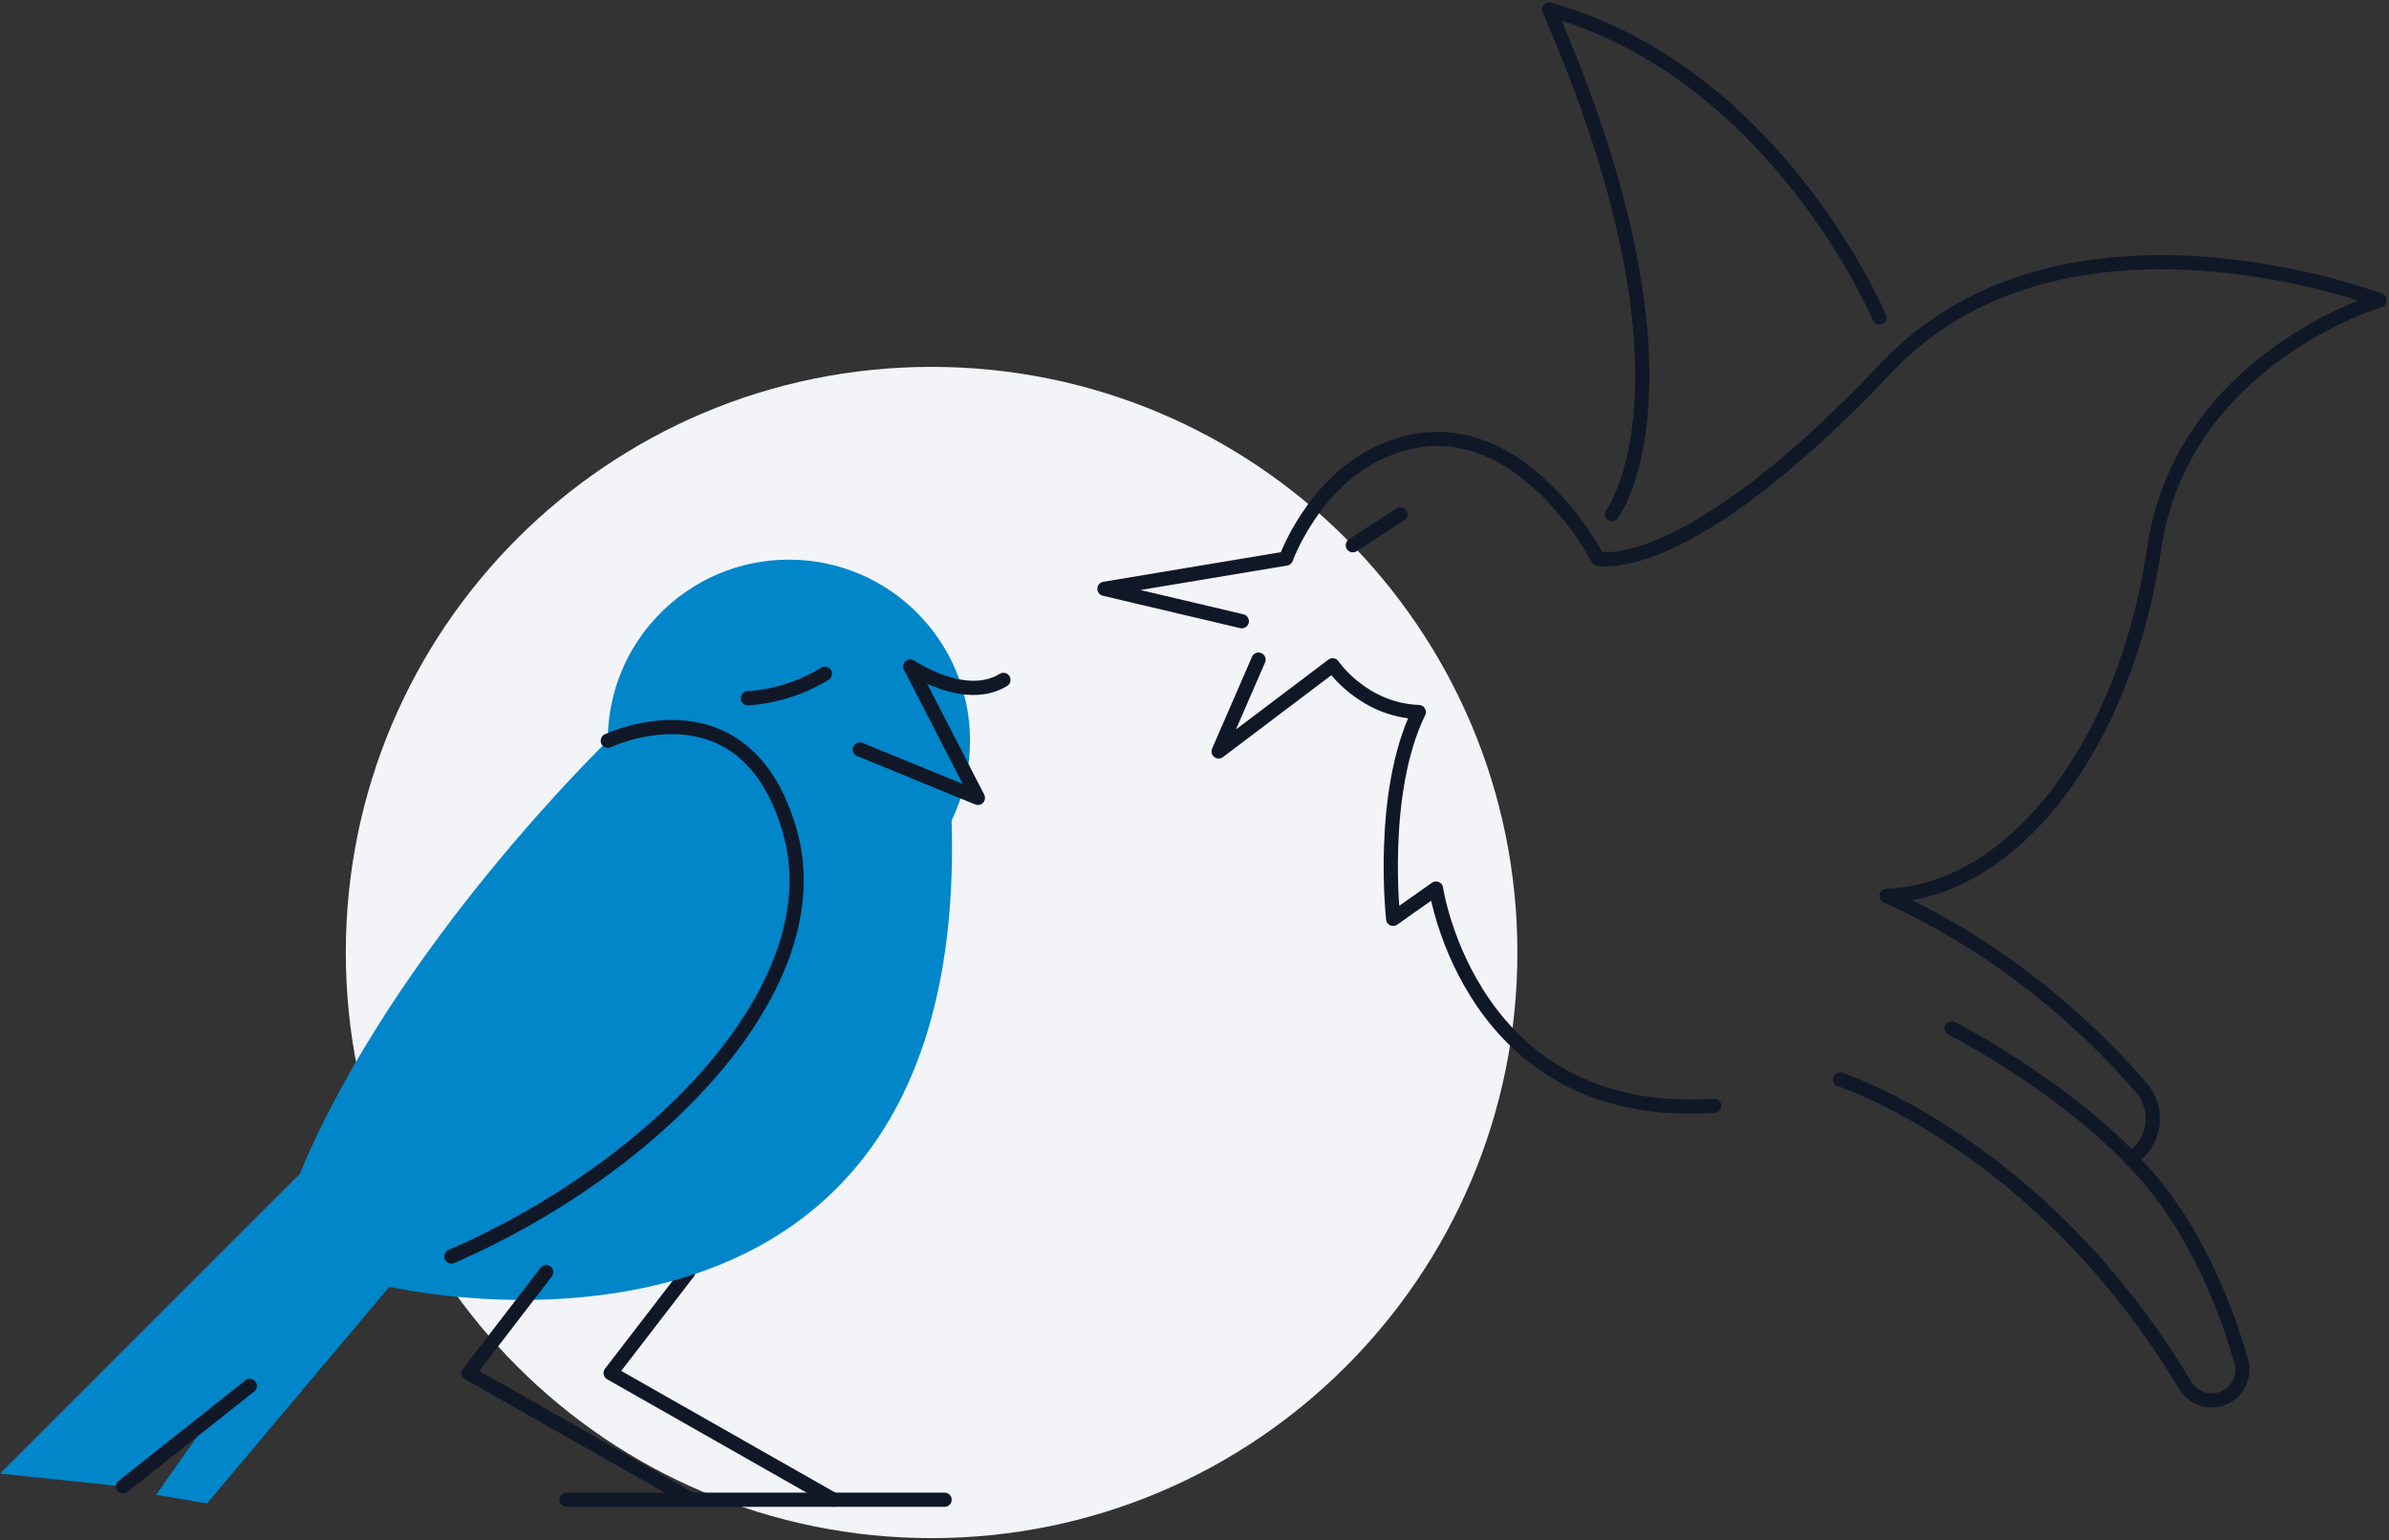 <svg width="504" height="325" viewBox="0 0 504 325" fill="none" xmlns="http://www.w3.org/2000/svg">
<rect x="0" y="0" width="504" height="325" fill="#333333" stroke="none"/>
<path d="M196.537 324.584C264.789 324.584 320.118 269.255 320.118 201.003C320.118 132.75 264.789 77.421 196.537 77.421C128.284 77.421 72.955 132.75 72.955 201.003C72.955 269.255 128.284 324.584 196.537 324.584Z" fill="#F2F4F7"/>
<path d="M145.212 268.444L128.821 289.751L175.828 316.48" stroke="#101828" stroke-width="3" stroke-linecap="round" stroke-linejoin="round"/>
<path d="M119.513 316.48H199.276" stroke="#101828" stroke-width="3" stroke-linecap="round" stroke-linejoin="round"/>
<path d="M166.428 194.526C187.532 194.526 204.641 177.417 204.641 156.313C204.641 135.209 187.532 118.1 166.428 118.1C145.323 118.1 128.215 135.209 128.215 156.313C128.215 177.417 145.323 194.526 166.428 194.526Z" fill="#0086C9"/>
<path d="M128.223 156.313C128.223 156.313 83.235 199.649 63.223 247.735C28.631 282.336 0 310.966 0 310.966L25.949 313.681L42.157 302.322L32.94 315.434L43.668 317.269L82.147 271.524C82.147 271.524 204.607 300.304 200.755 173.02C170.231 147.769 128.256 156.329 128.256 156.329H128.223V156.313Z" fill="#0086C9"/>
<path d="M157.784 147.337C157.784 147.337 165.888 147.212 174.025 142.18" stroke="#101828" stroke-width="3" stroke-linecap="round" stroke-linejoin="round"/>
<path d="M211.69 143.476C203.528 148.507 192.044 140.644 192.044 140.644L206.301 168.37L181.407 158.156" stroke="#101828" stroke-width="3" stroke-linecap="round" stroke-linejoin="round"/>
<path d="M128.223 156.313C128.223 156.313 157.095 142.513 166.586 175.27C176.077 208.027 138.196 246.506 95.225 265.156" stroke="#101828" stroke-width="3" stroke-linecap="round" stroke-linejoin="round"/>
<path d="M25.949 313.673L52.703 292.458" stroke="#101828" stroke-width="3" stroke-linecap="round" stroke-linejoin="round"/>
<path d="M115.228 268.444L98.87 289.751L145.876 316.48" stroke="#101828" stroke-width="3" stroke-linecap="round" stroke-linejoin="round"/>
<path d="M265.506 139.199L257.094 158.571L281.141 140.403C281.141 140.403 287.527 149.836 299.309 150.26C290.964 167.406 293.912 193.895 293.912 193.895L302.955 187.509C302.955 187.509 310.187 236.84 361.627 233.345" stroke="#101828" stroke-width="3" stroke-linecap="round" stroke-linejoin="round"/>
<path d="M388.157 227.79C388.157 227.79 430.588 241.408 461.021 292.366C462.856 295.439 466.833 296.435 469.914 294.6C472.413 293.097 473.617 290.108 472.836 287.31C470.279 278.209 463.404 258.197 449.512 244.521C454.668 241.266 455.748 234.217 451.804 229.608C442.612 218.913 424.535 201.044 397.988 189.045C425.473 188.049 448.557 156.172 454.427 115.908C460.306 75.652 502.04 63.388 502.04 63.388C502.04 63.388 435.537 37.896 397.955 77.612C355.258 122.783 337.082 117.868 337.082 117.868C337.082 117.868 318.64 82.005 290.433 95.78C276.84 102.44 271.301 117.868 271.301 117.868L232.997 124.253L261.985 131.095" stroke="#101828" stroke-width="3" stroke-linecap="round" stroke-linejoin="round"/>
<path d="M340.063 108.526C340.063 108.526 361.154 80.801 326.802 2C374.896 15.502 396.502 67.025 396.502 67.025" stroke="#101828" stroke-width="3" stroke-linecap="round" stroke-linejoin="round"/>
<path d="M285.401 115.061L295.432 108.526" stroke="#101828" stroke-width="3" stroke-linecap="round" stroke-linejoin="round"/>
<path d="M411.748 216.979C411.748 216.979 434.109 228.429 449.537 244.488" stroke="#101828" stroke-width="3" stroke-linecap="round" stroke-linejoin="round"/>
</svg>
